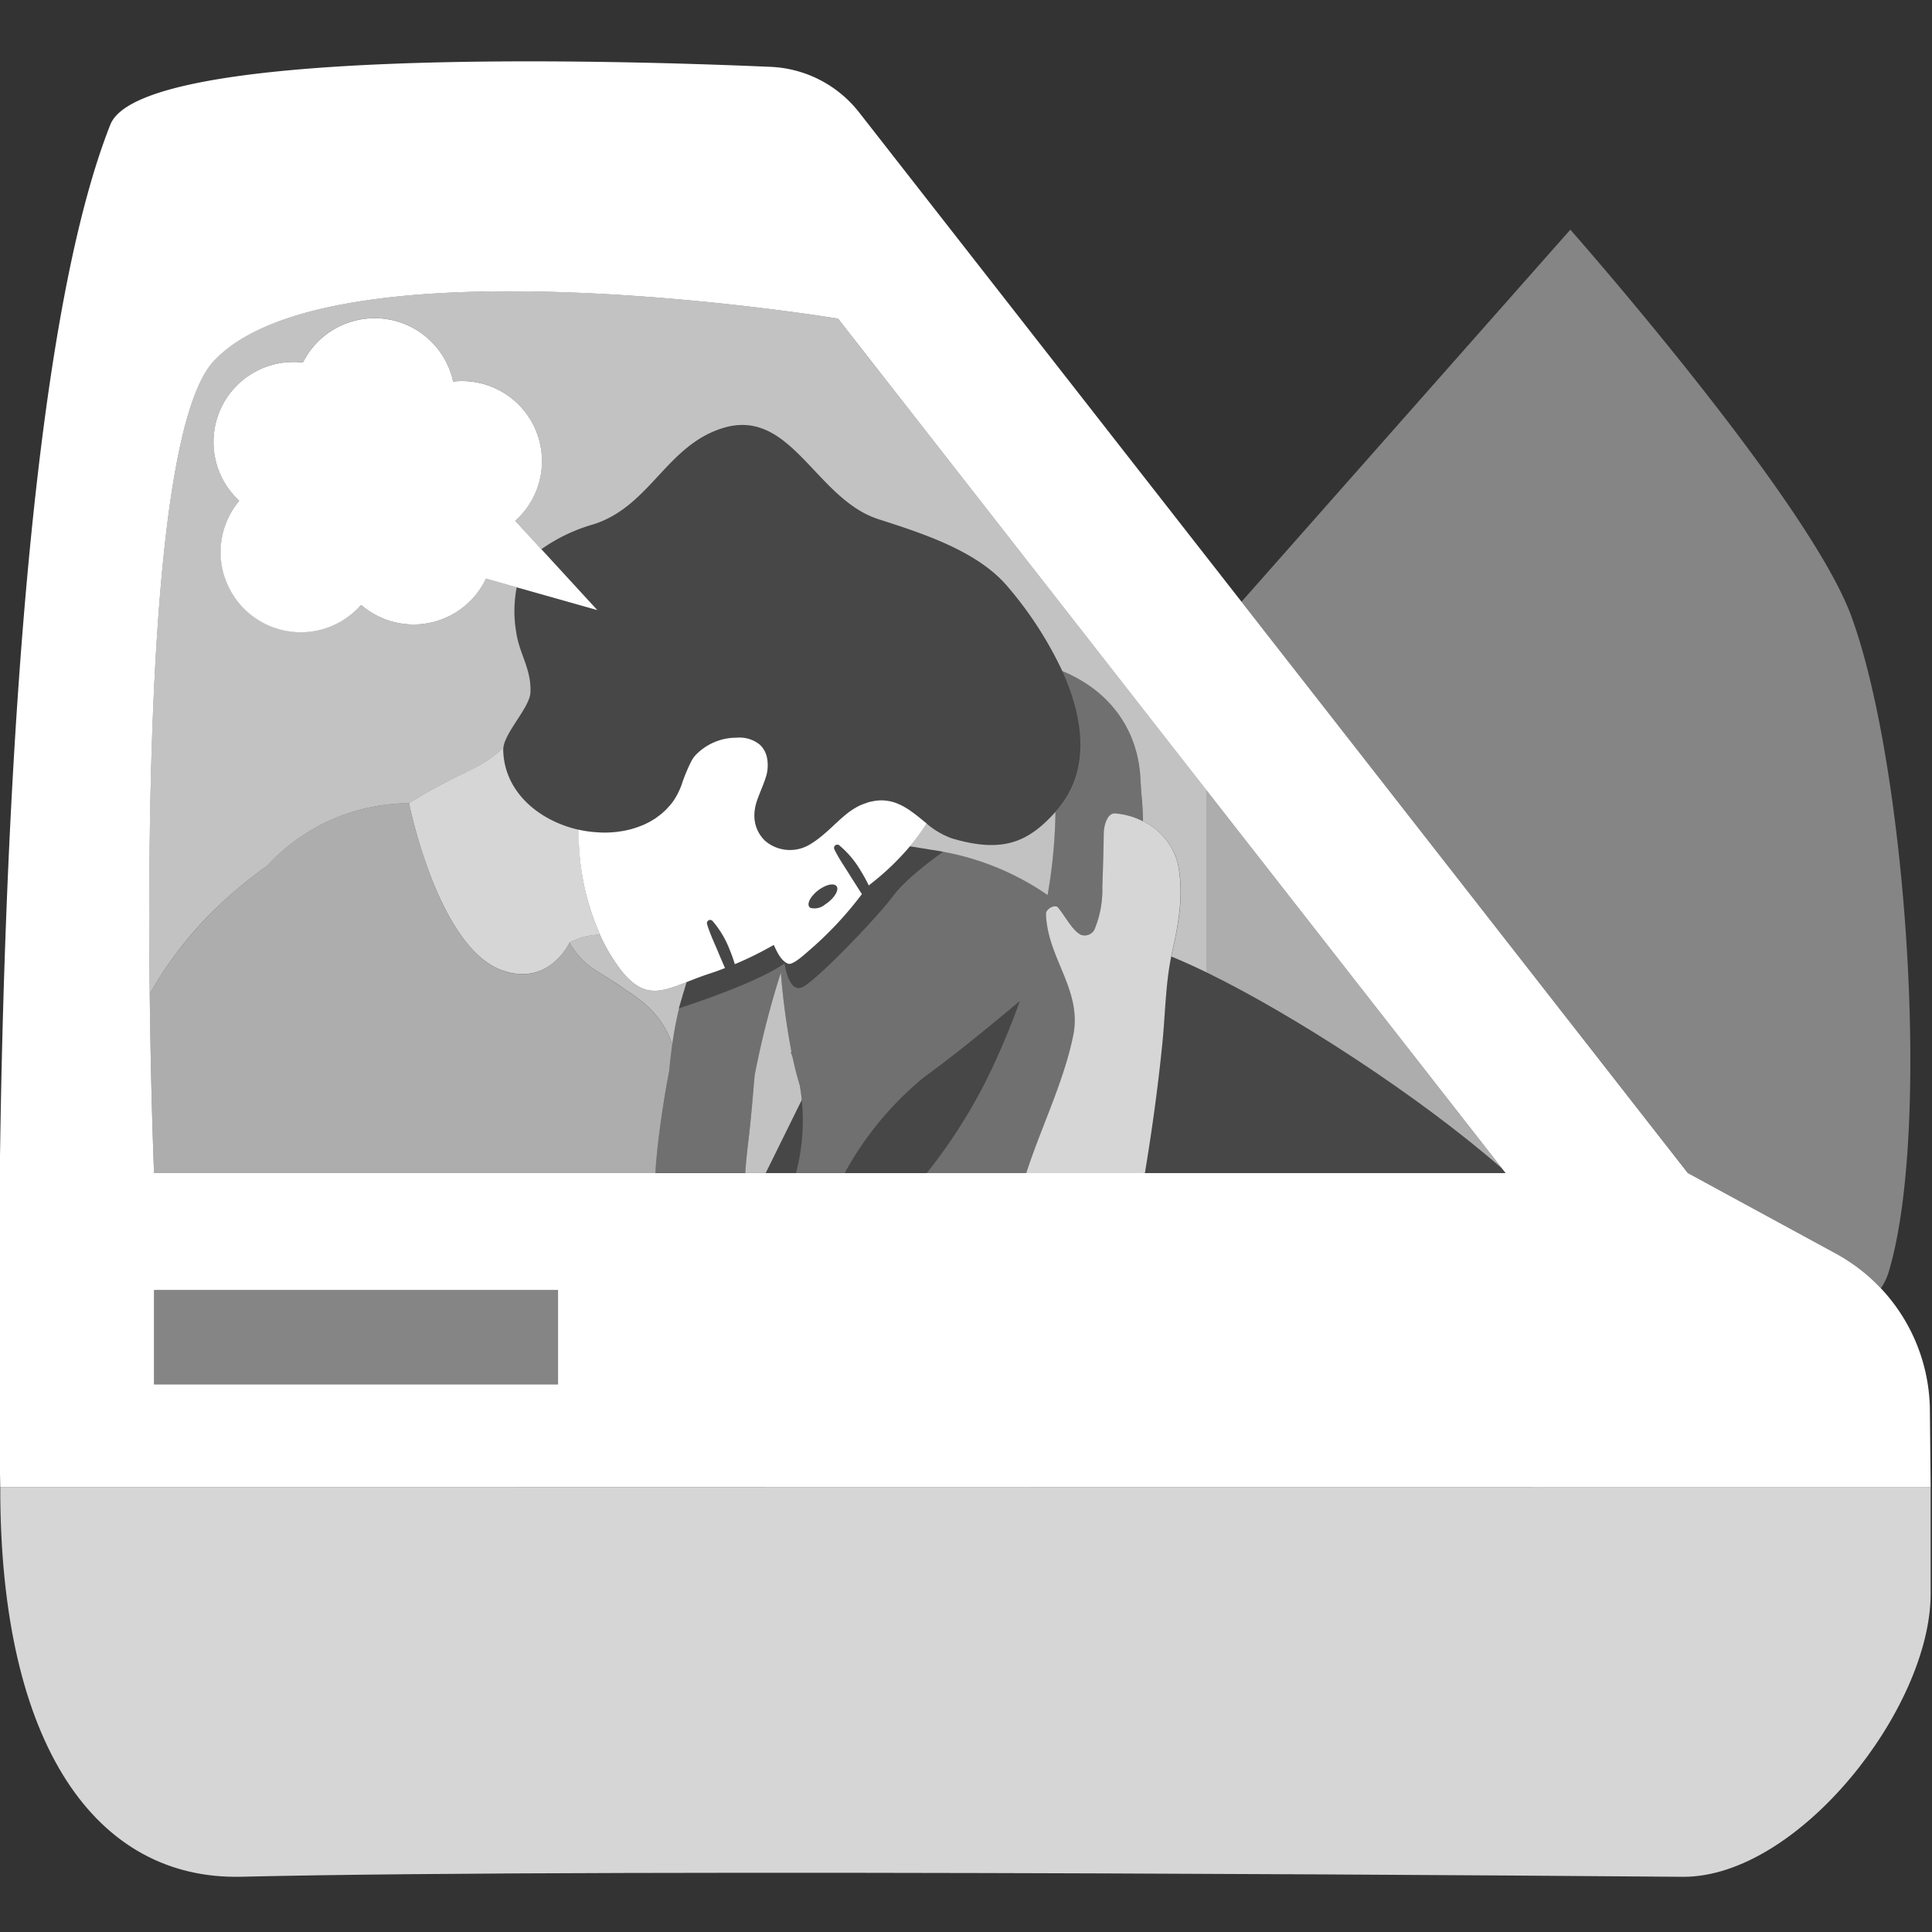 <svg viewBox="0 0 300 300" xmlns="http://www.w3.org/2000/svg"><rect x="0" y="0" width="300" height="300" fill="#333333" stroke="none"/><g fill="#fff"><path d="m 285.11 194.68 a 27.87 27.87 0 0 1 6.95 5.37 9.2 9.2 0 0 0 1.21 -2.52 c 6.71 -22.32 2.68 -78.86 -5.82 -101.9 -6.68 -18.13 -43.61 -59.97 -43.61 -59.97 l -51.06 57.78 69.32 88.72 z" opacity=".4"/><path d="m 105.89 154.95 c .05 -.19 .1 -.37 .15 -.55 .05 -.16 .11 -.33 .16 -.5 l .42 -1.41 c -4.83 1.89 -7.64 2.87 -12.11 -4.72 a 28.74 28.74 0 0 1 -1.36 -2.65 11.01 11.01 0 0 0 -4.73 1.23 11.93 11.93 0 0 0 4.52 4.59 c .81 .51 1.49 .94 2.08 1.32 l .01 -.01 c .06 .05 .13 .1 .2 .14 .65 .42 1.18 .79 1.66 1.13 2.66 1.75 5.89 3.91 7.5 8.68 a 52.28 52.28 0 0 1 1.06 -5.63 l -.05 .02 z" opacity=".7"/><path d="m 147.8 130.18 a 12.64 12.64 0 0 1 -4.2 -2.55 l .28 .23 a 32.95 32.95 0 0 1 -2.6 3.55 l 3.22 .53 c .64 .09 1.26 .19 1.88 .31 l .11 .02 a 41.73 41.73 0 0 1 16.18 6.71 80.63 80.63 0 0 0 1.22 -12.9 c -4.19 4.65 -8.12 6.47 -16.09 4.1 z" opacity=".7"/><path d="m 124.19 168.52 c -.43 -1.38 -.81 -2.89 -1.14 -4.45 -.16 -.44 -.26 -.67 -.26 -.67 l .11 -.07 a 114.15 114.15 0 0 1 -1.65 -12.32 139.51 139.51 0 0 0 -4.06 15.91 c -.07 .8 -.15 1.63 -.22 2.49 -.21 2.44 -.45 5.21 -.83 8.34 -.19 1.59 -.33 3.05 -.42 4.4 h 3.18 l 5.6 -11.35 c -.08 -.81 -.19 -1.57 -.31 -2.28 z" opacity=".7"/><path d="m 41.42 134.49 a 30.07 30.07 0 0 1 22.09 -9.76 c 8.41 -5.21 10.94 -5.04 14.66 -8.65 .28 -2.43 4.11 -6.28 4.2 -8.56 .15 -3.7 -1.74 -5.97 -2.22 -9.41 a 19.19 19.19 0 0 1 .09 -6.92 l -4.77 -1.35 a 12.43 12.43 0 0 1 -19.39 4.08 12.45 12.45 0 0 1 -18.94 -16.16 12.44 12.44 0 0 1 9.89 -21.48 12.47 12.47 0 0 1 23.18 2.33 c .05 .21 .09 .42 .13 .62 a 12.43 12.43 0 0 1 9.66 21.62 l 4.07 4.43 a 26.62 26.62 0 0 1 8.15 -3.88 c 8.77 -2.83 11.31 -12.31 20.13 -14.96 10.51 -3.14 14.31 11.04 24.05 14.18 6.8 2.19 15.35 4.91 20.03 10.43 a 57.92 57.92 0 0 1 8.52 13.15 c 7.45 3.06 11.93 9.29 12.15 17.18 .03 .27 .07 .85 .11 1.71 a 39.99 39.99 0 0 1 .26 4.43 9.95 9.95 0 0 1 5.59 7.35 c .7 4.4 -.02 8.53 -1.03 12.94 -.05 .24 -.1 .48 -.14 .72 1.66 .68 3.48 1.5 5.42 2.44 v -28.32 l -57.2 -73.19 h -.01 c -.25 -.04 -78.48 -12.97 -96.87 6.55 -9.46 10.05 -10.39 64.32 -9.99 98.32 a 59.52 59.52 0 0 1 8.96 -11.97 66.77 66.77 0 0 1 9.22 -7.87 z" opacity=".7"/><path d="m 233.24 181.45 l -45.95 -58.8 v 28.31 c 13.55 6.6 33.03 19.21 45.95 30.49 z" opacity=".6"/><path d="m 124.5 170.81 l -5.6 11.35 h 4.7 a 32.09 32.09 0 0 0 .9 -11.35 z" opacity=".1"/><path d="m 158.34 155.44 c -3.01 2.54 -6.36 5.3 -9.71 7.92 -1.75 1.37 -3.5 2.7 -5.2 3.95 l -.02 .01 a 50.48 50.48 0 0 0 -12.26 14.83 h 12.73 a 82.02 82.02 0 0 0 10.79 -17.67 c 1.44 -3.12 2.65 -6.14 3.67 -9.04 z" opacity=".1"/><path d="m 187.29 150.96 c -1.94 -.95 -3.76 -1.77 -5.42 -2.44 -.91 4.45 -.94 9.16 -1.39 13.7 -.67 6.66 -1.58 13.32 -2.69 19.94 h 56 l -.55 -.71 c -12.92 -11.28 -32.4 -23.89 -45.95 -30.49 z" opacity=".1"/><path d="m 93.15 145.13 a 39.34 39.34 0 0 1 -3.27 -16.28 c -6.14 -1.38 -11.64 -5.86 -11.74 -12.47 a 2.21 2.21 0 0 1 .03 -.31 c -3.73 3.61 -6.26 3.44 -14.66 8.65 0 0 4.48 22.33 14.41 25.93 7.33 2.66 10.51 -4.29 10.51 -4.3 a 11.01 11.01 0 0 1 4.72 -1.22 z" opacity=".8"/><path d="m 104.38 162.21 c -.18 1.32 -.33 2.66 -.46 4.04 -.78 4.06 -1.32 7.75 -1.69 10.83 -.21 1.79 -.37 3.48 -.47 5.08 h -77.85 s -.48 -11.61 -.67 -27.83 a 59.98 59.98 0 0 1 8.96 -11.96 66.08 66.08 0 0 1 9.22 -7.88 v -.01 a 30.07 30.07 0 0 1 22.09 -9.75 s 4.48 22.32 14.4 25.93 a 9.37 9.37 0 0 0 3.22 .61 c 5.05 0 7.29 -4.9 7.29 -4.91 a 11.9 11.9 0 0 0 4.52 4.59 c .81 .51 1.48 .94 2.08 1.32 v -.01 c .07 .05 .14 .1 .2 .14 .65 .43 1.18 .79 1.66 1.13 2.66 1.75 5.89 3.91 7.5 8.68 z" opacity=".6"/><path d="m 166.65 160.82 c 1.46 -7.1 -4.01 -12.02 -4.22 -18.91 -.02 -.81 1.42 -1.56 1.87 -1.01 1.15 1.42 2.28 3.62 3.54 4.23 a 1.7 1.7 0 0 0 2.22 -1.05 16.07 16.07 0 0 0 1.12 -6.3 c .09 -2.6 .2 -6.18 .22 -8.36 .02 -1.38 .59 -3.2 1.75 -3.13 a 11.42 11.42 0 0 1 4.31 1.21 39.99 39.99 0 0 0 -.26 -4.43 c -.04 -.86 -.09 -1.44 -.11 -1.71 -.23 -7.89 -4.7 -14.12 -12.15 -17.18 3.48 7.68 4.4 15.8 -1 21.82 l -.06 .06 a 80.63 80.63 0 0 1 -1.22 12.9 41.73 41.73 0 0 0 -16.18 -6.71 c -.06 .04 -5.53 3.8 -7.84 6.93 -2.32 3.15 -11.83 13.09 -14.08 14.12 -1.79 .81 -2.52 -2.36 -2.74 -3.69 -4.67 3.22 -15.58 6.69 -16.38 6.95 a 52.28 52.28 0 0 0 -1.06 5.63 c -.18 1.32 -.33 2.66 -.46 4.04 -.78 4.06 -1.32 7.75 -1.69 10.83 -.22 1.79 -.37 3.48 -.48 5.08 h 13.97 c .09 -1.35 .23 -2.81 .42 -4.4 .38 -3.13 .62 -5.9 .83 -8.34 .08 -.86 .15 -1.69 .22 -2.49 a 139.51 139.51 0 0 1 4.06 -15.91 114.15 114.15 0 0 0 1.65 12.32 l -.11 .07 s .1 .24 .26 .67 c .33 1.56 .71 3.07 1.14 4.45 .12 .7 .23 1.47 .31 2.29 a 32.09 32.09 0 0 1 -.9 11.35 h 7.56 a 50.48 50.48 0 0 1 12.26 -14.83 l .02 -.01 c 1.7 -1.25 3.45 -2.58 5.2 -3.95 3.35 -2.63 6.7 -5.38 9.71 -7.92 -1.03 2.9 -2.24 5.93 -3.67 9.05 a 82.02 82.02 0 0 1 -10.79 17.67 h 15.47 c 2.28 -7.06 5.81 -14.13 7.29 -21.34 z" opacity=".3"/><path d="m 181.87 148.52 c .05 -.24 .09 -.48 .14 -.72 1.01 -4.41 1.72 -8.54 1.03 -12.94 a 9.95 9.95 0 0 0 -5.59 -7.35 11.42 11.42 0 0 0 -4.31 -1.21 c -1.15 -.07 -1.73 1.75 -1.75 3.13 -.02 2.18 -.13 5.76 -.22 8.36 a 16.07 16.07 0 0 1 -1.12 6.3 1.7 1.7 0 0 1 -2.22 1.05 c -1.27 -.62 -2.39 -2.82 -3.54 -4.23 -.45 -.55 -1.89 .2 -1.87 1.01 .21 6.89 5.68 11.81 4.22 18.91 -1.48 7.21 -5.01 14.28 -7.29 21.34 h 18.43 c 1.1 -6.63 2.02 -13.28 2.69 -19.94 .47 -4.55 .49 -9.26 1.4 -13.71 z" opacity=".8"/><path d="m 299.79 230.96 l -.12 -12.19 a 27.98 27.98 0 0 0 -14.57 -24.1 l -23.02 -12.52 -69.3 -88.71 -59.37 -75.98 a 18.45 18.45 0 0 0 -13.74 -7.08 c -25.19 -1.09 -97.74 -3.15 -102.54 8.98 -20.55 51.93 -17.09 211.58 -17.09 211.58 z m -230.12 -15.99 h -45.75 v -14.66 h 62.73 v 14.66 z m 117.62 -92.32 l 45.95 58.8 .55 .71 h -209.87 s -.49 -11.61 -.67 -27.82 c -.39 -34 .53 -88.27 9.99 -98.32 18.39 -19.52 96.62 -6.59 96.87 -6.55 h .01 z"/><path d="m .04 230.94 c -.06 40.3 15.03 61 37.4 60.48 58.8 -1.39 223.97 .01 223.97 .01 17.84 0 38.38 -26.12 38.38 -43.96 v -16.5 z" opacity=".8"/><path d="m 23.92 214.97 h 45.75 16.98 v -9.32 -5.34 h -62.73 v 3.82 z" opacity=".4"/><path d="m 146.38 132.25 l -1.88 -.31 -3.22 -.53 a 40.39 40.39 0 0 1 -6.28 5.98 c -.04 .04 -.06 .08 -.1 .12 l -.01 -.03 a 25.62 25.62 0 0 0 -1.24 -2.26 15.15 15.15 0 0 0 -3.33 -3.96 .5 .5 0 0 0 -.76 .62 v .01 c .75 1.53 1.71 2.86 2.57 4.28 l 1.34 2.1 c .12 .19 .24 .37 .36 .55 a 55.45 55.45 0 0 1 -8.14 8.71 c -.52 .43 -2.57 2.4 -3.33 2.1 -1.14 -.45 -1.78 -1.97 -2.22 -2.91 a 54.5 54.5 0 0 1 -6.05 2.99 c -.24 -.76 -.5 -1.52 -.8 -2.25 a 15.15 15.15 0 0 0 -2.65 -4.45 .5 .5 0 0 0 -.85 .49 v .01 c .5 1.63 1.23 3.1 1.85 4.64 l .93 2.16 c -.32 .12 -.64 .24 -.98 .37 -.48 .19 -.84 .3 -1.5 .52 -1.28 .42 -2.43 .88 -3.48 1.29 l -.42 1.41 -.32 1.05 -.49 1.64 .05 -.02 c .81 -.25 11.72 -3.72 16.38 -6.95 .22 1.33 .95 4.5 2.74 3.69 2.25 -1.02 11.77 -10.97 14.08 -14.12 2.3 -3.13 7.78 -6.9 7.84 -6.93 z" opacity=".1"/><path d="m 136.4 80.62 c -9.73 -3.14 -13.54 -17.32 -24.03 -14.17 -8.83 2.65 -11.36 12.14 -20.13 14.96 a 26.62 26.62 0 0 0 -8.15 3.88 l 8.68 9.45 -12.53 -3.54 a 19.19 19.19 0 0 0 -.09 6.92 c .48 3.44 2.37 5.7 2.22 9.41 -.1 2.28 -3.92 6.13 -4.2 8.56 a 2.21 2.21 0 0 0 -.03 .31 c .1 6.61 5.59 11.09 11.74 12.47 .34 .08 .67 .14 1.01 .2 l .07 .01 c .32 .05 .64 .1 .96 .13 l .13 .01 c .3 .03 .61 .05 .91 .07 l .18 .01 c .29 .01 .57 .02 .86 .02 h .23 q .41 -.01 .81 -.04 c .09 -.01 .19 -.01 .28 -.02 q .38 -.03 .76 -.08 c .11 -.01 .21 -.03 .32 -.05 q .35 -.05 .7 -.12 c .12 -.02 .24 -.05 .36 -.08 q .33 -.07 .65 -.16 c .13 -.04 .26 -.08 .39 -.12 .2 -.06 .4 -.12 .59 -.19 .14 -.05 .27 -.1 .41 -.16 .18 -.07 .36 -.14 .54 -.22 .14 -.06 .28 -.14 .42 -.2 .16 -.08 .33 -.16 .49 -.25 s .29 -.17 .43 -.26 .3 -.18 .44 -.27 .29 -.21 .43 -.32 c .13 -.1 .26 -.19 .39 -.29 .15 -.12 .29 -.26 .44 -.39 l .33 -.3 c .16 -.16 .31 -.33 .45 -.49 .08 -.09 .17 -.18 .25 -.27 q .33 -.4 .62 -.83 l .01 -.02 a 11.22 11.22 0 0 0 1.1 -2.22 26.93 26.93 0 0 1 1.59 -3.83 5.31 5.31 0 0 1 .51 -.74 8.78 8.78 0 0 1 6.45 -2.81 5.02 5.02 0 0 1 3.6 1.06 3.73 3.73 0 0 1 1.14 2.05 5.41 5.41 0 0 1 .11 .92 6.42 6.42 0 0 1 -.09 1.33 c -.24 1.38 -1.43 3.74 -1.77 5.09 a 6.84 6.84 0 0 0 -.2 1.97 5.4 5.4 0 0 0 .29 1.47 5.05 5.05 0 0 0 .31 .72 4.96 4.96 0 0 0 .44 .7 5.17 5.17 0 0 0 .68 .76 c .05 .04 .1 .07 .15 .11 a 5.37 5.37 0 0 0 .72 .49 5.96 5.96 0 0 0 6.01 -.09 c 2.16 -1.28 3.7 -3.09 5.45 -4.53 a 11.54 11.54 0 0 1 2.24 -1.49 8.2 8.2 0 0 1 .98 -.38 c .11 -.04 .2 -.09 .31 -.12 a 8.08 8.08 0 0 1 .97 -.22 c .08 -.01 .16 -.03 .24 -.04 a 7.14 7.14 0 0 1 .83 -.07 h .08 a 6.29 6.29 0 0 1 .85 .06 l .21 .03 a 6.62 6.62 0 0 1 .7 .15 c .03 .01 .07 .02 .1 .03 a 7.12 7.12 0 0 1 .75 .27 c .06 .02 .12 .05 .17 .08 q .32 .14 .62 .3 l .11 .06 c .24 .13 .47 .27 .69 .42 l .14 .09 c .2 .13 .4 .27 .59 .42 l .09 .07 q .34 .26 .68 .52 l .05 .04 c .34 .27 .67 .54 1.01 .82 a 12.64 12.64 0 0 0 4.2 2.55 c 7.97 2.37 11.89 .55 16.08 -4.1 l .06 -.06 c 5.4 -6.02 4.47 -14.15 1 -21.82 a 57.92 57.92 0 0 0 -8.52 -13.15 c -4.72 -5.57 -13.26 -8.29 -20.06 -10.48 z" opacity=".1"/><path d="m 93.15 145.13 a 28.74 28.74 0 0 0 1.36 2.65 c 4.47 7.58 7.28 6.61 12.11 4.72 1.05 -.41 2.2 -.87 3.48 -1.29 .66 -.22 1.02 -.33 1.5 -.52 .34 -.13 .67 -.25 .98 -.37 l -.93 -2.16 c -.62 -1.54 -1.36 -3.01 -1.85 -4.64 v -.01 a .5 .5 0 0 1 .85 -.49 15.15 15.15 0 0 1 2.65 4.45 c .31 .74 .57 1.49 .8 2.25 a 54.5 54.5 0 0 0 6.05 -2.99 c .44 .94 1.08 2.46 2.22 2.91 .76 .3 2.81 -1.67 3.33 -2.1 a 55.45 55.45 0 0 0 8.14 -8.71 c -.12 -.18 -.25 -.37 -.36 -.55 l -1.34 -2.1 c -.86 -1.42 -1.82 -2.75 -2.57 -4.28 v -.01 a .5 .5 0 0 1 .76 -.62 15.15 15.15 0 0 1 3.33 3.96 25.62 25.62 0 0 1 1.24 2.26 l .01 .03 c .03 -.04 .06 -.08 .1 -.12 a 40.39 40.39 0 0 0 6.28 -5.98 32.95 32.95 0 0 0 2.6 -3.55 l -.28 -.23 c -.34 -.27 -.67 -.55 -1.01 -.82 l -.05 -.04 q -.34 -.27 -.68 -.52 c -.03 -.02 -.06 -.05 -.09 -.07 -.2 -.14 -.39 -.28 -.59 -.42 l -.14 -.09 c -.23 -.15 -.46 -.29 -.69 -.42 -.03 -.02 -.07 -.04 -.11 -.06 q -.3 -.17 -.62 -.3 c -.06 -.03 -.12 -.05 -.17 -.08 a 7.12 7.12 0 0 0 -.75 -.27 c -.03 -.01 -.07 -.02 -.1 -.03 a 6.62 6.62 0 0 0 -.7 -.15 c -.07 -.01 -.14 -.02 -.21 -.03 a 6.29 6.29 0 0 0 -.85 -.06 c -.03 0 -.05 0 -.08 0 a 7.14 7.14 0 0 0 -.83 .07 c -.08 .01 -.16 .02 -.24 .04 a 8.08 8.08 0 0 0 -.97 .22 c -.11 .03 -.21 .09 -.31 .12 a 8.2 8.2 0 0 0 -.98 .38 11.54 11.54 0 0 0 -2.24 1.49 c -1.74 1.44 -3.29 3.25 -5.45 4.53 a 5.96 5.96 0 0 1 -6.01 .09 5.37 5.37 0 0 1 -.72 -.49 c -.05 -.04 -.1 -.07 -.15 -.11 a 5.17 5.17 0 0 1 -.68 -.76 4.96 4.96 0 0 1 -.44 -.7 5.05 5.05 0 0 1 -.31 -.72 5.4 5.4 0 0 1 -.29 -1.47 6.84 6.84 0 0 1 .2 -1.97 c .33 -1.36 1.53 -3.72 1.77 -5.09 a 6.42 6.42 0 0 0 .09 -1.33 5.41 5.41 0 0 0 -.11 -.92 3.73 3.73 0 0 0 -1.14 -2.05 5.02 5.02 0 0 0 -3.6 -1.06 8.78 8.78 0 0 0 -6.45 2.81 5.31 5.31 0 0 0 -.51 .74 26.93 26.93 0 0 0 -1.59 3.83 11.22 11.22 0 0 1 -1.1 2.22 l -.01 .02 q -.29 .44 -.62 .83 c -.08 .1 -.17 .18 -.25 .27 -.15 .17 -.3 .34 -.45 .49 -.1 .1 -.22 .2 -.33 .3 -.14 .13 -.29 .27 -.44 .39 -.13 .1 -.26 .2 -.39 .29 -.14 .11 -.29 .22 -.43 .32 s -.29 .18 -.44 .27 -.28 .18 -.43 .26 -.33 .17 -.49 .25 c -.14 .07 -.28 .14 -.42 .2 -.18 .08 -.36 .15 -.54 .22 -.14 .05 -.27 .11 -.41 .16 -.2 .07 -.39 .13 -.59 .19 -.13 .04 -.26 .08 -.39 .12 q -.32 .09 -.65 .16 c -.12 .03 -.24 .05 -.36 .08 q -.35 .07 -.7 .12 c -.11 .02 -.21 .03 -.32 .05 q -.38 .05 -.76 .08 c -.09 .01 -.19 .02 -.28 .02 q -.4 .03 -.81 .04 h -.23 c -.29 0 -.57 0 -.86 -.02 l -.18 -.01 c -.3 -.02 -.61 -.04 -.91 -.07 l -.13 -.01 c -.32 -.04 -.64 -.08 -.96 -.13 l -.07 -.01 c -.34 -.06 -.67 -.12 -1.01 -.2 a 39.34 39.34 0 0 0 3.3 16.3 z m 35.36 -4.96 c -.14 .11 -.29 .21 -.44 .31 a 2.54 2.54 0 0 1 -2.21 .5 .6 .6 0 0 1 -.19 -.16 c -.25 -.33 -.1 -.91 .33 -1.51 a 5.46 5.46 0 0 1 2.36 -1.8 2.71 2.71 0 0 1 .77 -.17 1.36 1.36 0 0 1 .32 .02 .69 .69 0 0 1 .45 .25 c .4 .52 -.22 1.67 -1.39 2.56 z"/><path d="m 129.14 137.33 a 2.71 2.71 0 0 0 -.77 .17 5.46 5.46 0 0 0 -2.36 1.8 c -.43 .6 -.58 1.18 -.33 1.51 a .6 .6 0 0 0 .19 .16 2.54 2.54 0 0 0 2.21 -.5 c .15 -.09 .3 -.19 .44 -.31 1.17 -.89 1.79 -2.04 1.39 -2.57 a .69 .69 0 0 0 -.45 -.25 1.36 1.36 0 0 0 -.32 -.01 z" opacity=".1"/><path d="m 92.76 94.74 l -12.52 -3.54 -4.77 -1.35 a 12.44 12.44 0 0 1 -19.39 4.08 12.45 12.45 0 0 1 -20.67 -2.98 13.37 13.37 0 0 1 -.74 -2.01 12.46 12.46 0 0 1 2.47 -11.18 12.43 12.43 0 0 1 9.89 -21.47 12.47 12.47 0 0 1 23.18 2.32 c .06 .21 .09 .42 .14 .63 a 12.43 12.43 0 0 1 9.66 21.62 l 4.07 4.43 z"/></g></svg>